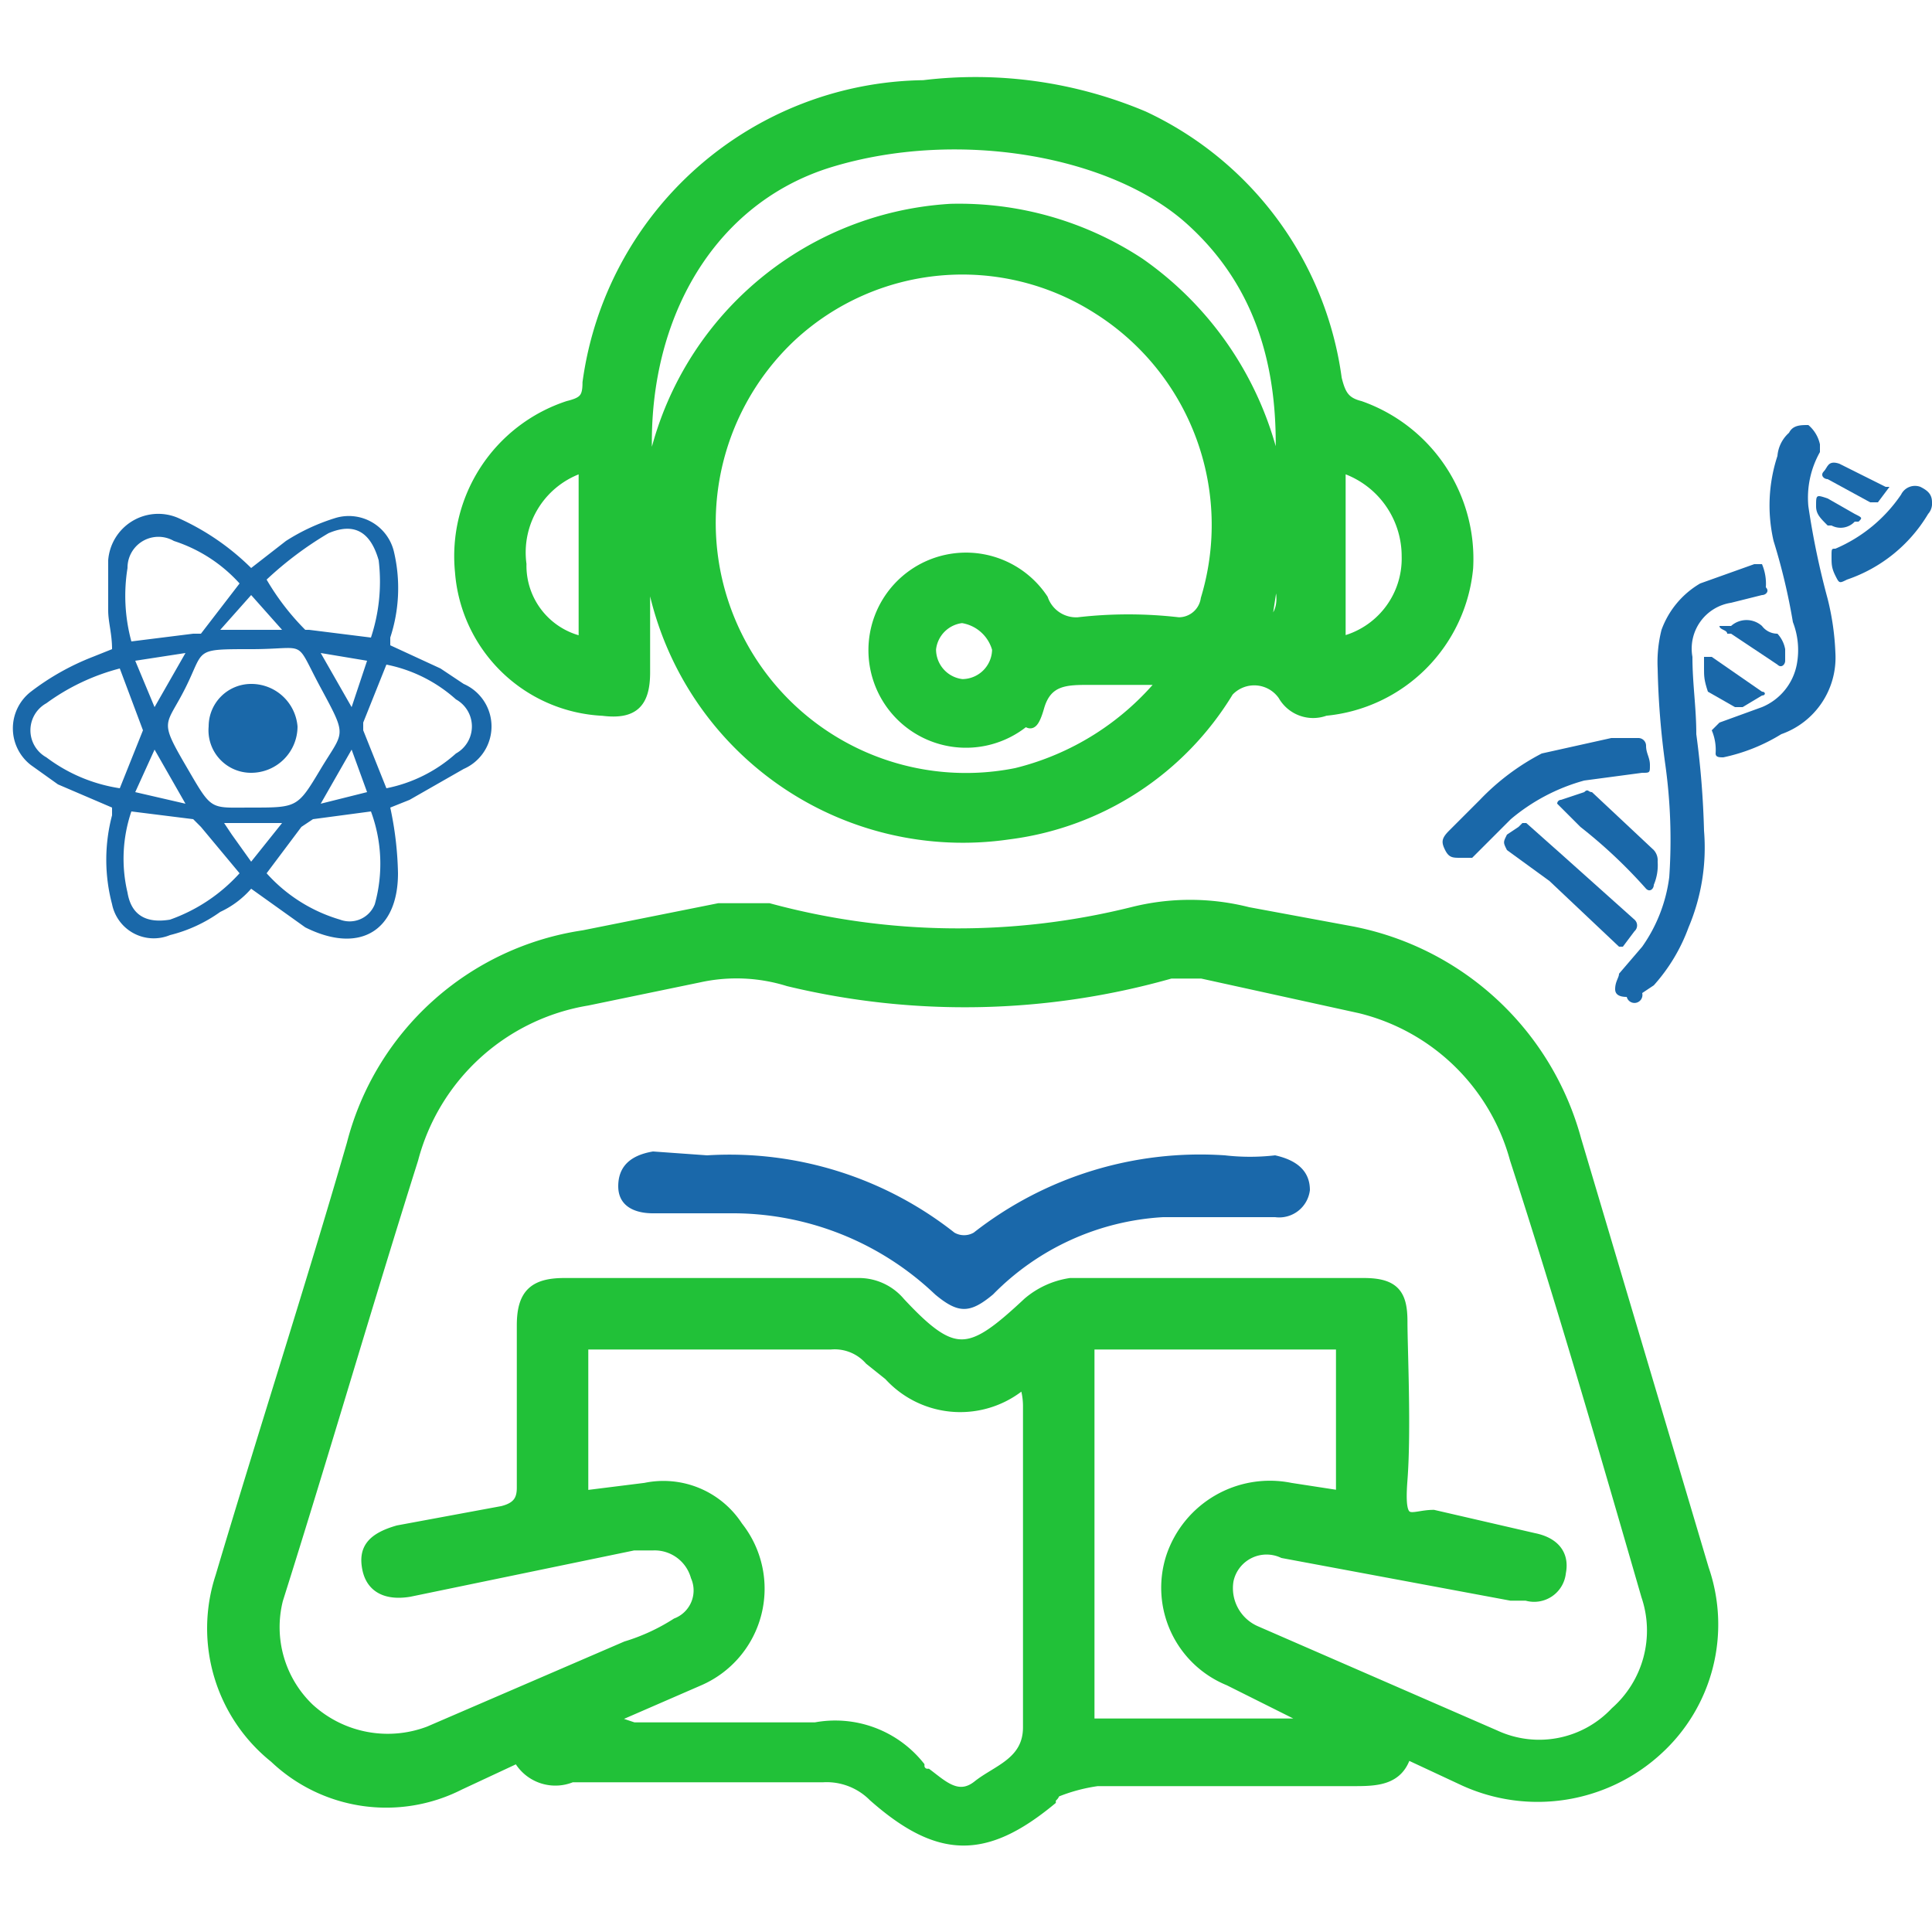 <svg xmlns="http://www.w3.org/2000/svg" viewBox="0 0 50 50"><defs><style>.a{fill:#21c138;stroke:#21c138;stroke-miterlimit:10;stroke-width:0.25px;}.b{fill:#1a68aa;}.c{fill:#1a68a9;}</style></defs><title>Grade 02</title><path class="a" d="M13.4,45.5l-1.5.7a4.2,4.2,0,0,1-4.8-.7,4.3,4.3,0,0,1-1.4-4.7C6.8,37.1,8,33.4,9.1,29.6a7.3,7.3,0,0,1,6-5.4l3.5-.7h1.3a18.7,18.7,0,0,0,9.4.1,6.1,6.1,0,0,1,3,0l2.7.5a7.5,7.5,0,0,1,5.8,5.4l3.3,11.1a4.4,4.4,0,0,1-1.2,4.7,4.6,4.6,0,0,1-5,.8l-1.5-.7c-.2.7-.8.7-1.4.7H28.4a4.5,4.5,0,0,0-1.1.3c0,.1-.1.1-.1.2-1.7,1.4-2.9,1.4-4.6-.1a1.7,1.7,0,0,0-1.3-.5H14.8A1.1,1.1,0,0,1,13.4,45.5Zm18-12.3h3.9c.8,0,1,.3,1,1s.1,2.8,0,4.1.2.9.8.9l2.6.6c.5.1.8.4.7.9a.7.7,0,0,1-.9.6h-.4l-5.9-1.1a1,1,0,0,0-1.4.7,1.2,1.2,0,0,0,.7,1.3l6.2,2.7a2.7,2.7,0,0,0,3.1-.6,2.8,2.8,0,0,0,.8-3c-1.1-3.8-2.2-7.6-3.4-11.3a5.5,5.5,0,0,0-4-3.9l-4.1-.9h-.8a19.5,19.5,0,0,1-9.9.2,4.5,4.5,0,0,0-2.3-.1l-2.9.6a5.6,5.6,0,0,0-4.5,4.1c-1.2,3.8-2.3,7.6-3.5,11.4A2.9,2.9,0,0,0,8,44.2a3,3,0,0,0,3.1.6l5.1-2.2a5.2,5.2,0,0,0,1.3-.6.9.9,0,0,0,.5-1.2,1.1,1.1,0,0,0-1.1-.8h-.5l-5.8,1.2c-.6.1-1-.1-1.1-.6s.1-.8.8-1l2.7-.5c.4-.1.5-.3.5-.6V34.3c0-.8.3-1.1,1.1-1.1h7.6a1.4,1.4,0,0,1,1.1.5c1.4,1.5,1.8,1.4,3.3,0a2.2,2.2,0,0,1,1.1-.5ZM15.1,38.7l1.6-.2a2.3,2.3,0,0,1,2.4,1,2.6,2.6,0,0,1-1,4l-2.3,1,.6.2h4.7a2.8,2.8,0,0,1,2.7,1,.2.2,0,0,0,.2.2c.4.3.8.7,1.3.3s1.3-.6,1.3-1.5V36.4a1.8,1.8,0,0,0-.1-.6,2.5,2.5,0,0,1-3.5-.2l-.5-.4a1.2,1.2,0,0,0-1-.4H15.1Zm13.1,5.9H34l-2.2-1.1a2.6,2.6,0,0,1-1.5-3.2,2.7,2.7,0,0,1,3.1-1.8l1.3.2V34.8H28.2Z"/><path class="a" d="M16.7,14.7v2.7c0,.8-.3,1.1-1.1,1a3.9,3.9,0,0,1-3.7-3.6,4.1,4.1,0,0,1,2.8-4.3c.4-.1.5-.2.5-.6a8.9,8.9,0,0,1,8.7-7.7,11.2,11.2,0,0,1,5.7.8,8.8,8.8,0,0,1,5,6.8c.1.4.2.6.6.7A4.2,4.2,0,0,1,38,14.7a4.1,4.1,0,0,1-3.7,3.7.9.9,0,0,1-1.1-.4.9.9,0,0,0-1.4-.1,7.8,7.8,0,0,1-5.7,3.7,8.2,8.2,0,0,1-9.2-6.4.7.7,0,0,0-.1-.5Zm13.4,2.9H28.2c-.6,0-1.1,0-1.3.7s-.3.3-.4.4a2.4,2.4,0,1,1,.5-3.2.9.9,0,0,0,.9.6,11.3,11.3,0,0,1,2.6,0,.7.7,0,0,0,.7-.6A6.6,6.6,0,0,0,28.4,8a6.5,6.5,0,0,0-7.9.7A6.6,6.6,0,0,0,26.3,20,7.1,7.1,0,0,0,30.1,17.6ZM16.8,12.5a8.4,8.4,0,0,1,7.8-7.1,8.5,8.5,0,0,1,4.9,1.4,8.7,8.7,0,0,1,3.6,5.7c.2-2.6-.3-5-2.3-6.8s-6-2.5-9.3-1.5S16.4,8.6,16.8,12.5Zm17.9-.4v4.5a2.2,2.2,0,0,0,1.7-2.2A2.4,2.4,0,0,0,34.7,12.1Zm-19.6,0a2.3,2.3,0,0,0-1.6,2.5,2,2,0,0,0,1.6,2ZM24.9,16a.9.9,0,0,0-.8.8.9.9,0,0,0,.8.9.9.9,0,0,0,.9-.9A1.1,1.1,0,0,0,24.9,16Zm7.9,0H33c.3-.4.1-.9,0-1.3Z"/><path class="b" d="M18.3,29.9a9.4,9.4,0,0,1,6.4,2,.5.5,0,0,0,.5,0,9.5,9.5,0,0,1,6.5-2,5.7,5.7,0,0,0,1.3,0q.9.2.9.9a.8.8,0,0,1-.9.7H30.1a6.7,6.7,0,0,0-4.4,2c-.6.5-.9.5-1.5,0a7.6,7.6,0,0,0-5.3-2.1h-2c-.5,0-.9-.2-.9-.7s.3-.8.9-.9Z"/><path class="c" d="M2.9,16.8c0-.4-.1-.7-.1-1V14.5a1.3,1.3,0,0,1,1.8-1.1,6.4,6.4,0,0,1,1.9,1.3l.9-.7a5.2,5.2,0,0,1,1.3-.6,1.2,1.2,0,0,1,1.5.9,4.1,4.1,0,0,1-.1,2.2v.2l1.3.6.6.4a1.2,1.2,0,0,1,0,2.2l-1.4.8-.5.2a8.8,8.8,0,0,1,.2,1.7c0,1.5-1,2.1-2.4,1.4L6.5,23a2.4,2.4,0,0,1-.8.6,3.8,3.8,0,0,1-1.3.6,1.1,1.1,0,0,1-1.5-.8,4.5,4.5,0,0,1,0-2.3v-.2l-1.4-.6-.7-.5a1.2,1.2,0,0,1,0-1.9A6.5,6.5,0,0,1,2.4,17Zm3.6,4.1h0c1.2,0,1.2,0,1.8-1s.7-.8,0-2.1-.3-1-1.8-1-1.2,0-1.7,1-.7.8,0,2S5.4,20.9,6.5,20.9Zm3.5-.5a3.8,3.8,0,0,0,1.8-.9.8.8,0,0,0,0-1.4,3.8,3.8,0,0,0-1.8-.9l-.6,1.5v.2Zm-6.9,0,.6-1.5h0l-.6-1.6a5.6,5.6,0,0,0-1.9.9.8.8,0,0,0,0,1.4A4.2,4.2,0,0,0,3.1,20.4Zm3.8,2.2a4.1,4.1,0,0,0,1.9,1.2.7.7,0,0,0,.9-.4A3.9,3.9,0,0,0,9.6,21l-1.5.2-.3.2ZM3.4,21a3.8,3.8,0,0,0-.1,2.1c.1.6.5.8,1.1.7a4.4,4.4,0,0,0,1.8-1.2l-1-1.2L5,21.2Zm3.5-6a6.4,6.4,0,0,0,1,1.3H8l1.6.2a4.6,4.6,0,0,0,.2-2c-.2-.7-.6-1-1.3-.7A9.1,9.1,0,0,0,6.9,15ZM3.4,16.6,5,16.4h.2l1-1.3a3.9,3.9,0,0,0-1.7-1.1.8.8,0,0,0-1.2.7A4.5,4.5,0,0,0,3.4,16.6Zm5.7,2.8-.8,1.4,1.2-.3ZM4,19.4l-.5,1.1,1.3.3Zm4.3-2.5.8,1.4.4-1.2Zm-3.5,0-1.3.2L4,18.3Zm.9-.6H7.3l-.8-.9Zm.8,6,.8-1H5.8l.2.3Z"/><path class="c" d="M5.4,18.8a1.1,1.1,0,0,1,1.1-1.1,1.2,1.2,0,0,1,1.2,1.1A1.2,1.2,0,0,1,6.5,20,1.1,1.1,0,0,1,5.4,18.8Z"/><path class="c" d="M41.8,25.6c0-.2.1-.3.1-.4l.6-.7a4,4,0,0,0,.7-1.8,14.1,14.1,0,0,0-.1-2.9,21.1,21.1,0,0,1-.2-2.5,3.4,3.4,0,0,1,.1-1,2.3,2.3,0,0,1,1-1.2l1.4-.5h.2a1.3,1.3,0,0,1,.1.6c.1.1,0,.2-.1.2l-.8.2a1.2,1.2,0,0,0-1,1.4c0,.7.1,1.3.1,2a22.9,22.9,0,0,1,.2,2.5,5.3,5.3,0,0,1-.4,2.5,4.6,4.6,0,0,1-.9,1.5l-.3.2a.2.2,0,0,1-.4.1Q41.8,25.8,41.8,25.6Z"/><path class="c" d="M47.1,11.5v.2a2.4,2.4,0,0,0-.3,1.4,20.5,20.5,0,0,0,.5,2.4,6.8,6.8,0,0,1,.2,1.4A2.1,2.1,0,0,1,46.1,19a4.7,4.7,0,0,1-1.5.6c-.1,0-.2,0-.2-.1a1.3,1.3,0,0,0-.1-.6l.2-.2,1.1-.4a1.5,1.5,0,0,0,.9-1.1,2,2,0,0,0-.1-1.1,16,16,0,0,0-.5-2.1,4.1,4.1,0,0,1,.1-2.2.9.9,0,0,1,.3-.6c.1-.2.3-.2.5-.2A.9.9,0,0,1,47.1,11.5Z"/><path class="c" d="M37.8,22.2c-.2,0-.3,0-.4-.2s-.1-.3.1-.5l.8-.8a6.1,6.1,0,0,1,1.6-1.2l1.8-.4h.7a.2.2,0,0,1,.2.2c0,.2.1.3.1.5s0,.2-.2.2l-1.5.2a5,5,0,0,0-1.9,1l-1,1Z"/><path class="c" d="M39.4,21.3h.1l.9.8,1.9,1.7a.2.2,0,0,1,0,.3l-.3.4h-.1l-1.8-1.7L39,22c-.1-.2-.1-.2,0-.4l.3-.2Z"/><path class="c" d="M50,13a.4.4,0,0,1-.1.3A3.9,3.9,0,0,1,47.8,15c-.2.1-.2.1-.3-.1s-.1-.3-.1-.5,0-.2.1-.2a3.9,3.9,0,0,0,1.7-1.4.4.4,0,0,1,.5-.2C49.9,12.7,50,12.8,50,13Z"/><path class="c" d="M42.9,22.3a1.3,1.3,0,0,1-.1.6c0,.1-.1.2-.2.1a12.9,12.9,0,0,0-1.7-1.6l-.6-.6a.1.1,0,0,1,.1-.1l.6-.2c.1-.1.1,0,.2,0L42.8,22A.4.4,0,0,1,42.9,22.3Z"/><path class="c" d="M46.2,16.9v.2c0,.1-.1.2-.2.1l-1.2-.8h-.1c0-.1-.2-.1-.2-.2h.3a.6.6,0,0,1,.8,0,.5.5,0,0,0,.4.2.8.8,0,0,1,.2.4v.2Z"/><path class="c" d="M44.1,17.3V17h.2l1.3.9c.1,0,.1.1,0,.1l-.5.3h-.2l-.7-.4C44.1,17.6,44.1,17.5,44.1,17.3Z"/><path class="c" d="M48.9,12.6l-.3.4h-.2l-1.1-.6c-.1,0-.2-.1-.1-.2s.1-.3.4-.2l1.2.6Z"/><path class="c" d="M47,13.1c0-.3,0-.3.3-.2l.7.4c.2.1.2.1.1.2H48a.5.5,0,0,1-.6.1h-.1C47.1,13.4,47,13.3,47,13.1Z"/></svg>